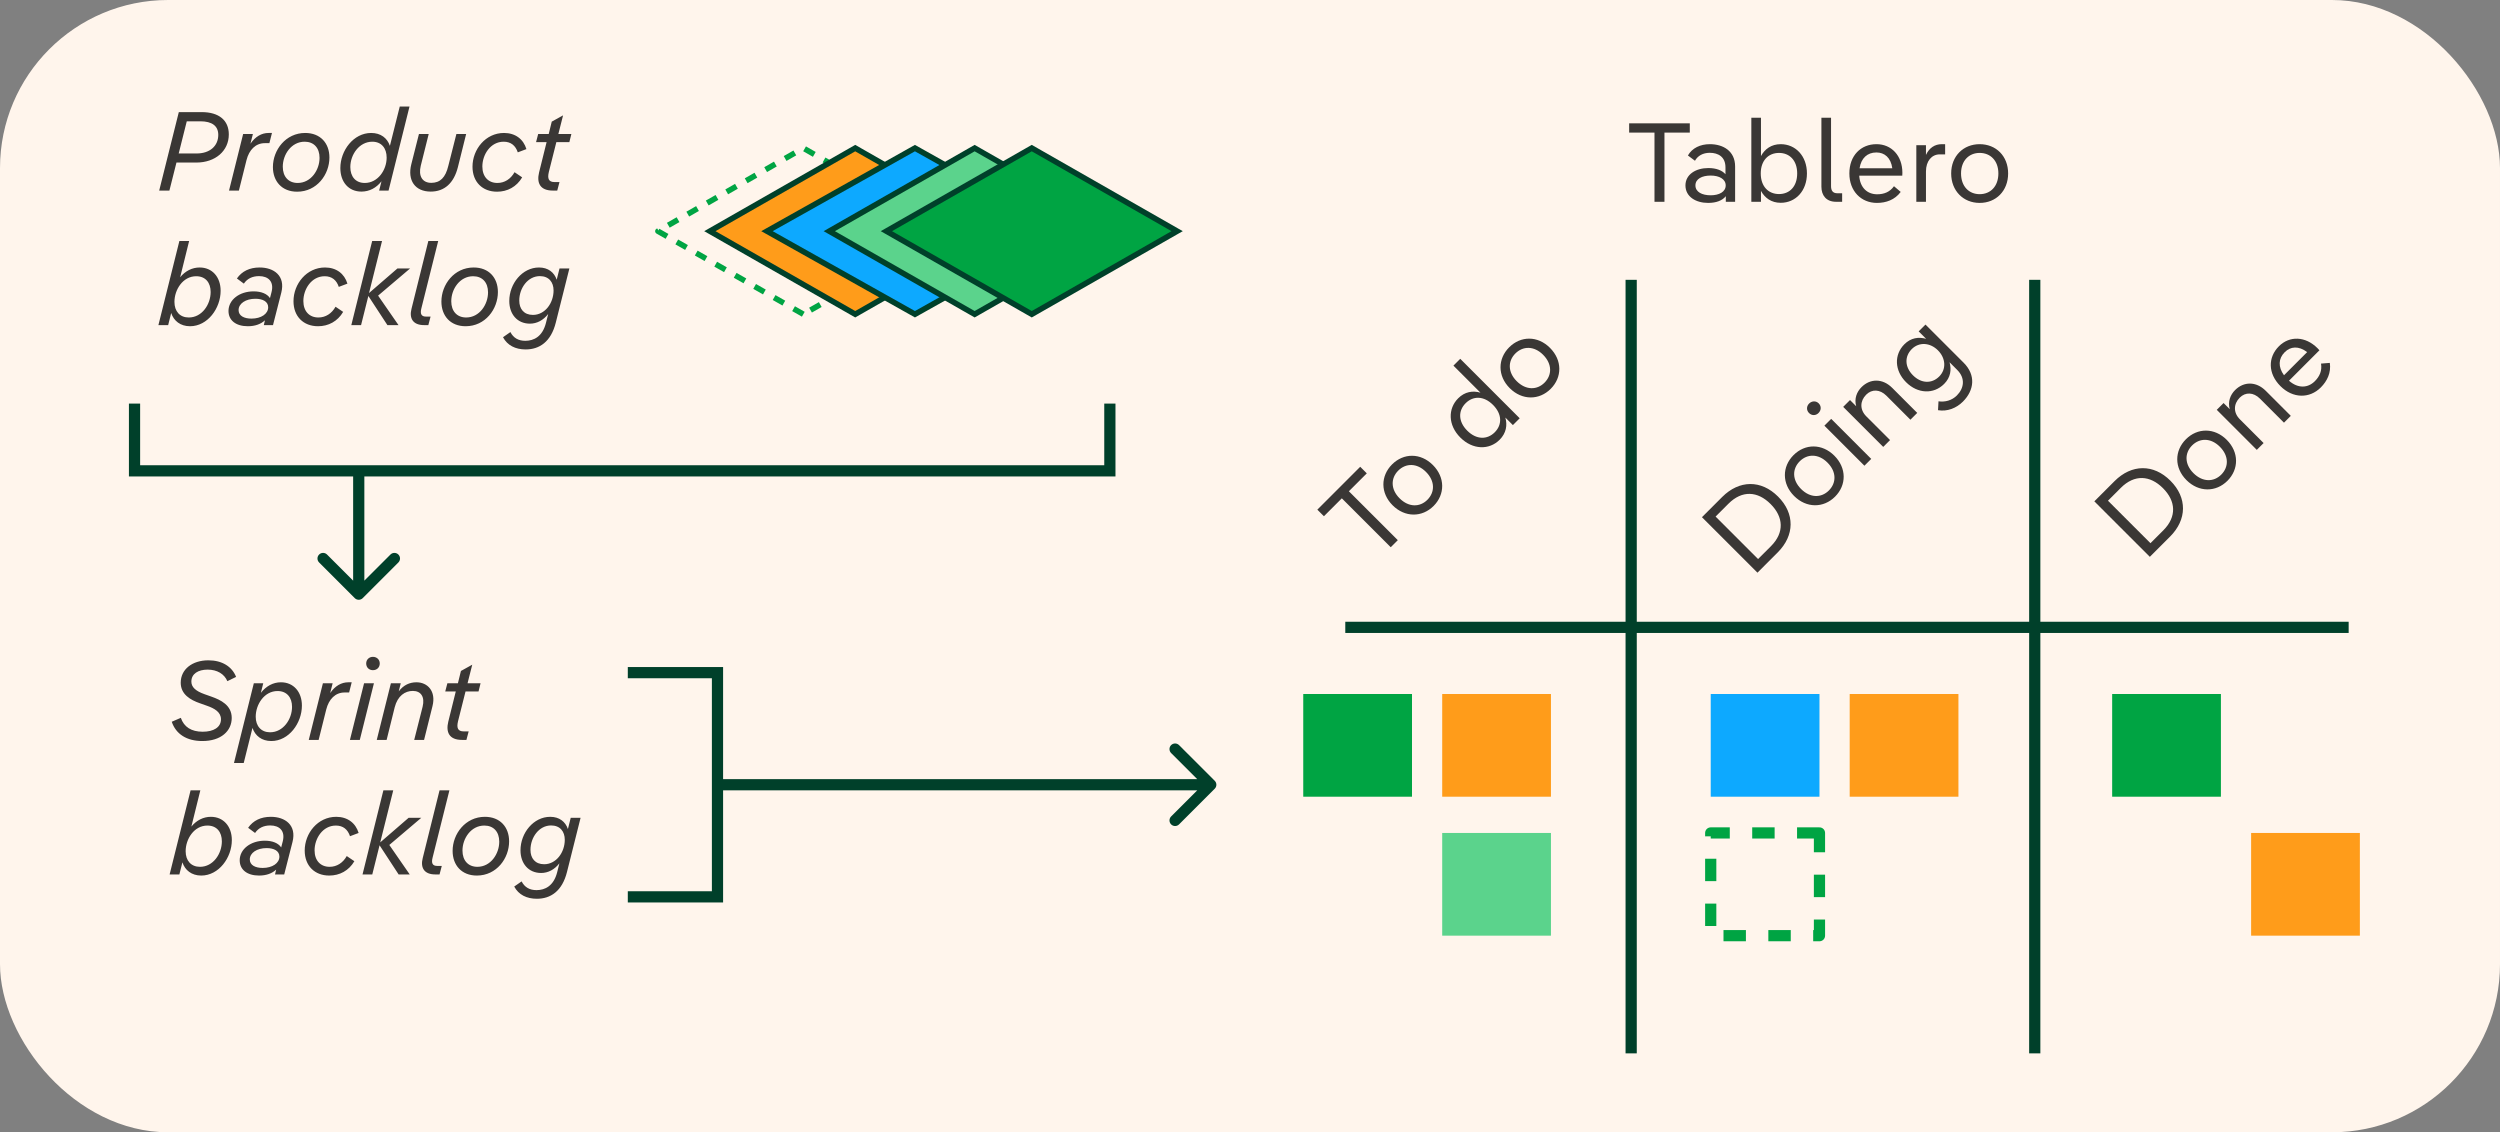 <svg width="223" height="101" viewBox="0 0 223 101" fill="none" xmlns="http://www.w3.org/2000/svg">
<rect x="0" y="0" width="223" height="101" fill="#808080" stroke="none"/>
<rect width="223" height="101" rx="15" fill="#FFF5EC"/>
<path d="M120 55.96L209.5 55.96" stroke="#00402A"/>
<path d="M145.5 24.96L145.5 93.96" stroke="#00402A"/>
<path d="M181.5 24.96L181.5 93.96" stroke="#00402A"/>
<path d="M121.331 41.636L121.918 42.223L120.32 43.821L124.683 48.184L124.053 48.813L119.691 44.451L118.093 46.049L117.506 45.462L121.331 41.636ZM127.875 45.134C126.849 46.159 125.322 46.173 124.219 45.07C123.123 43.974 123.144 42.454 124.169 41.428C125.202 40.396 126.715 40.382 127.811 41.478C128.914 42.581 128.907 44.101 127.875 45.134ZM127.323 44.582C128.002 43.903 128.016 42.913 127.196 42.093C126.39 41.287 125.4 41.301 124.721 41.98C124.049 42.652 124.035 43.642 124.841 44.448C125.661 45.268 126.651 45.254 127.323 44.582ZM132.057 35.026L129.646 32.614L130.254 32.006L135.557 37.31L134.949 37.918L134.277 37.246C134.468 37.918 134.362 38.632 133.768 39.226C132.835 40.159 131.364 40.131 130.261 39.028C129.165 37.932 129.137 36.461 130.07 35.528C130.664 34.934 131.378 34.828 132.057 35.026ZM133.33 38.561C134.002 37.889 133.995 36.935 133.174 36.115C132.361 35.301 131.407 35.294 130.735 35.966C130.063 36.638 130.063 37.599 130.876 38.413C131.696 39.233 132.658 39.233 133.33 38.561ZM138.322 34.686C137.297 35.711 135.77 35.725 134.667 34.622C133.571 33.526 133.592 32.006 134.617 30.981C135.65 29.948 137.163 29.934 138.259 31.03C139.362 32.133 139.355 33.654 138.322 34.686ZM137.771 34.134C138.45 33.456 138.464 32.466 137.644 31.645C136.837 30.839 135.848 30.853 135.169 31.532C134.497 32.204 134.483 33.194 135.289 34C136.109 34.82 137.099 34.806 137.771 34.134Z" fill="#3A3735"/>
<path d="M158.568 49.28L156.765 51.083L151.815 46.134L153.618 44.331C155.138 42.81 157.09 42.782 158.603 44.295C160.116 45.808 160.088 47.76 158.568 49.28ZM154.177 44.932L153.031 46.077L156.821 49.867L157.967 48.722C159.183 47.505 159.091 46.112 157.938 44.96C156.779 43.8 155.393 43.715 154.177 44.932ZM163.687 44.302C162.662 45.328 161.134 45.342 160.031 44.239C158.935 43.143 158.957 41.623 159.982 40.597C161.014 39.565 162.527 39.551 163.623 40.647C164.727 41.75 164.719 43.27 163.687 44.302ZM163.136 43.751C163.814 43.072 163.829 42.082 163.008 41.262C162.202 40.456 161.212 40.47 160.533 41.149C159.862 41.821 159.847 42.81 160.654 43.617C161.474 44.437 162.464 44.423 163.136 43.751ZM162.212 36.84C161.971 37.08 161.618 37.094 161.363 36.84C161.123 36.599 161.13 36.239 161.37 35.998C161.618 35.751 161.985 35.737 162.226 35.977C162.48 36.232 162.459 36.592 162.212 36.84ZM166.306 41.542L162.735 37.971L163.343 37.363L166.914 40.934L166.306 41.542ZM166.046 34.533C166.824 33.755 167.927 33.741 168.783 34.596L171.017 36.831L170.409 37.439L168.267 35.296C167.687 34.717 166.973 34.695 166.464 35.204C165.905 35.763 165.877 36.541 166.471 37.135L168.592 39.256L167.984 39.864L164.413 36.293L165.021 35.685L165.573 36.237C165.382 35.565 165.622 34.957 166.046 34.533ZM171.811 30.225L171.146 29.56L171.754 28.952L175.162 32.36C176.258 33.456 176.11 34.807 175.092 35.825C174.505 36.412 173.692 36.73 172.871 36.589L172.914 35.797C173.508 35.882 174.109 35.719 174.554 35.274C175.191 34.637 175.332 33.746 174.583 32.997L173.897 32.311C174.088 32.968 173.996 33.669 173.416 34.248C172.482 35.182 171.061 35.132 170.022 34.093C168.982 33.053 168.94 31.639 169.873 30.706C170.453 30.126 171.153 30.034 171.811 30.225ZM172.977 33.584C173.628 32.933 173.564 31.95 172.864 31.25C172.164 30.55 171.181 30.487 170.531 31.137C169.873 31.795 169.894 32.735 170.637 33.478C171.379 34.22 172.32 34.241 172.977 33.584Z" fill="#3A3735"/>
<path d="M193.568 47.866L191.765 49.669L186.815 44.719L188.618 42.916C190.138 41.396 192.09 41.368 193.603 42.881C195.116 44.394 195.088 46.346 193.568 47.866ZM189.177 43.517L188.031 44.663L191.821 48.453L192.967 47.307C194.183 46.091 194.091 44.698 192.938 43.545C191.779 42.386 190.393 42.301 189.177 43.517ZM198.687 42.888C197.662 43.913 196.134 43.928 195.031 42.824C193.935 41.728 193.957 40.208 194.982 39.183C196.014 38.151 197.527 38.136 198.623 39.232C199.727 40.335 199.719 41.856 198.687 42.888ZM198.136 42.337C198.814 41.658 198.829 40.668 198.008 39.847C197.202 39.041 196.212 39.056 195.533 39.734C194.862 40.406 194.847 41.396 195.654 42.202C196.474 43.022 197.464 43.008 198.136 42.337ZM199.368 34.796C200.146 34.019 201.249 34.004 202.105 34.86L204.339 37.094L203.731 37.703L201.589 35.56C201.009 34.98 200.295 34.959 199.786 35.468C199.227 36.027 199.199 36.804 199.793 37.398L201.914 39.52L201.306 40.128L197.735 36.557L198.343 35.949L198.895 36.5C198.704 35.829 198.944 35.221 199.368 34.796ZM206.724 31.061C206.787 31.125 206.844 31.182 206.893 31.245L204.178 33.961C204.998 34.682 205.875 34.611 206.483 34.003C206.915 33.572 207.141 33.062 207.035 32.433L207.82 32.37C207.947 33.246 207.586 33.989 207.014 34.562C206.01 35.566 204.525 35.551 203.414 34.441C202.29 33.317 202.29 31.875 203.28 30.885C204.221 29.944 205.635 29.973 206.724 31.061ZM203.796 31.415C203.224 31.988 203.195 32.737 203.733 33.473L205.797 31.408C205.034 30.828 204.312 30.899 203.796 31.415Z" fill="#3A3735"/>
<rect x="116.25" y="61.905" width="9.7" height="9.161" fill="#00A443"/>
<rect x="128.645" y="61.905" width="9.7" height="9.161" fill="#FF9C1A"/>
<rect x="128.645" y="74.3" width="9.7" height="9.161" fill="#5BD38C"/>
<rect width="9.7" height="9.161" transform="matrix(-1 0 0 1 174.692 61.905)" fill="#FF9C1A"/>
<rect width="9.7" height="9.161" transform="matrix(-1 0 0 1 162.297 61.905)" fill="#0DA9FF"/>
<rect width="9.7" height="9.161" transform="matrix(-1 0 0 1 162.297 74.3)" stroke="#00A443" stroke-linejoin="round" stroke-dasharray="2 2"/>
<rect x="188.405" y="61.905" width="9.7" height="9.161" fill="#00A443"/>
<rect x="200.8" y="74.3" width="9.7" height="9.161" fill="#FF9C1A"/>
<path d="M108.354 70.354C108.549 70.158 108.549 69.842 108.354 69.646L105.172 66.465C104.976 66.269 104.66 66.269 104.464 66.465C104.269 66.66 104.269 66.976 104.464 67.172L107.293 70L104.464 72.828C104.269 73.024 104.269 73.34 104.464 73.535C104.66 73.731 104.976 73.731 105.172 73.535L108.354 70.354ZM64 70.5L108 70.5L108 69.5L64 69.5L64 70.5Z" fill="#00402A"/>
<path d="M14.2 17L15.95 10H17.99C19.53 10 20.41 10.73 20.41 11.99C20.41 13.46 19.21 14.5 17.51 14.5H15.74L15.11 17H14.2ZM17.87 10.82H16.66L15.94 13.69H17.54C18.72 13.69 19.47 13.02 19.47 12.03C19.47 11.24 18.92 10.82 17.87 10.82ZM23.959 11.86H24.259L24.029 12.77H23.619C22.799 12.77 22.219 13.37 21.989 14.28L21.309 17H20.429L21.689 11.95H22.559L22.339 12.82C22.769 12.19 23.329 11.86 23.959 11.86ZM26.504 17.1C25.144 17.1 24.344 16.17 24.344 14.9C24.344 13.38 25.484 11.86 27.224 11.86C28.564 11.86 29.384 12.76 29.384 14.05C29.384 15.57 28.264 17.1 26.504 17.1ZM26.554 16.32C27.744 16.32 28.504 15.16 28.504 14.08C28.504 13.19 27.994 12.64 27.174 12.64C25.984 12.64 25.224 13.79 25.224 14.87C25.224 15.76 25.734 16.32 26.554 16.32ZM34.779 13.01L35.659 9.5H36.529L34.659 17H33.819L34.029 16.17C33.569 16.76 32.949 17.09 32.239 17.09C31.099 17.09 30.359 16.24 30.359 14.99C30.359 13.43 31.529 11.86 33.109 11.86C33.959 11.86 34.539 12.31 34.779 13.01ZM32.539 16.32C33.709 16.32 34.489 15.16 34.489 14.06C34.489 13.22 34.029 12.64 33.209 12.64C32.039 12.64 31.249 13.8 31.249 14.9C31.249 15.74 31.709 16.32 32.539 16.32ZM38.421 17.09C37.031 17.09 36.321 16.1 36.691 14.64L37.371 11.95H38.241L37.531 14.79C37.311 15.69 37.661 16.31 38.471 16.31C39.261 16.31 39.741 15.84 39.991 14.79L40.711 11.95H41.581L40.841 14.92C40.481 16.34 39.641 17.09 38.421 17.09ZM44.337 17.1C43.036 17.1 42.147 16.23 42.147 14.87C42.147 13.32 43.316 11.86 44.956 11.86C45.967 11.86 46.687 12.41 46.956 13.3L46.187 13.59C45.986 12.99 45.577 12.64 44.926 12.64C43.746 12.64 43.026 13.8 43.026 14.85C43.026 15.77 43.566 16.32 44.367 16.32C45.007 16.32 45.556 15.97 45.897 15.36L46.577 15.82C46.077 16.67 45.257 17.1 44.337 17.1ZM48.756 12.68H47.816L48.006 11.95H48.946L49.216 10.85L50.226 10.29L49.806 11.95H50.966L50.786 12.68H49.626L48.956 15.34C48.816 15.93 48.936 16.24 49.466 16.24H49.906L49.706 17H49.316C48.146 17 47.866 16.29 48.086 15.38L48.756 12.68ZM17.81 23.86C18.92 23.86 19.68 24.7 19.68 25.94C19.68 27.5 18.52 29.1 16.95 29.1C16.09 29.1 15.5 28.62 15.27 27.92L15 29H14.13L16 21.5H16.87L16.07 24.73C16.53 24.17 17.14 23.86 17.81 23.86ZM16.84 28.32C18.02 28.32 18.79 27.15 18.79 26.05C18.79 25.22 18.34 24.64 17.5 24.64C16.31 24.64 15.56 25.84 15.56 26.93C15.56 27.77 16.04 28.32 16.84 28.32ZM23.162 23.86C24.432 23.86 25.472 24.6 25.092 26.1L24.352 29H23.532L23.632 28.57C23.272 28.91 22.752 29.1 22.112 29.1C21.022 29.1 20.382 28.56 20.382 27.74C20.382 26.74 21.362 25.99 22.622 25.99C23.292 25.99 23.822 26.2 24.082 26.59L24.222 26.05C24.462 25.11 23.922 24.63 23.112 24.63C22.522 24.63 22.052 24.85 21.752 25.3L21.132 24.84C21.582 24.19 22.272 23.86 23.162 23.86ZM21.282 27.66C21.282 28.18 21.782 28.42 22.432 28.42C23.302 28.42 23.922 27.99 23.922 27.41C23.922 26.89 23.422 26.65 22.782 26.65C21.912 26.65 21.282 27.08 21.282 27.66ZM28.37 29.1C27.07 29.1 26.18 28.23 26.18 26.87C26.18 25.32 27.35 23.86 28.99 23.86C30 23.86 30.72 24.41 30.99 25.3L30.22 25.59C30.02 24.99 29.61 24.64 28.96 24.64C27.78 24.64 27.06 25.8 27.06 26.85C27.06 27.77 27.6 28.32 28.4 28.32C29.04 28.32 29.59 27.97 29.93 27.36L30.61 27.82C30.11 28.67 29.29 29.1 28.37 29.1ZM32.857 26.4L32.207 29H31.337L33.197 21.5H34.077L32.917 26.14L35.447 23.95H36.577L33.727 26.37L35.547 29H34.557L32.857 26.4ZM37.997 28.24H38.407L38.207 29H37.827C36.827 29 36.487 28.39 36.707 27.54L38.207 21.5H39.087L37.587 27.5C37.457 28 37.587 28.24 37.997 28.24ZM41.533 29.1C40.173 29.1 39.373 28.17 39.373 26.9C39.373 25.38 40.513 23.86 42.253 23.86C43.593 23.86 44.413 24.76 44.413 26.05C44.413 27.57 43.293 29.1 41.533 29.1ZM41.583 28.32C42.773 28.32 43.533 27.16 43.533 26.08C43.533 25.19 43.023 24.64 42.203 24.64C41.013 24.64 40.253 25.79 40.253 26.87C40.253 27.76 40.763 28.32 41.583 28.32ZM49.658 24.95L49.908 23.95H50.788L49.578 28.77C49.148 30.5 48.108 31.17 46.888 31.17C45.978 31.17 45.258 30.81 44.868 30.08L45.528 29.62C45.798 30.15 46.248 30.4 46.858 30.4C47.608 30.4 48.388 30.03 48.698 28.81L48.898 28.01C48.468 28.56 47.898 28.87 47.268 28.87C46.138 28.87 45.428 28.02 45.428 26.85C45.428 25.29 46.598 23.86 48.078 23.86C48.898 23.86 49.438 24.3 49.658 24.95ZM47.538 28.09C48.618 28.09 49.378 27.03 49.378 25.91C49.378 25.17 48.958 24.63 48.158 24.63C47.078 24.63 46.318 25.7 46.318 26.81C46.318 27.56 46.738 28.09 47.538 28.09Z" fill="#3A3735"/>
<path d="M71.655 28.03L58.688 20.62L71.655 13.21L84.623 20.62L71.655 28.03Z" stroke="#00A443" stroke-width="0.5" stroke-miterlimit="10" stroke-linejoin="round" stroke-dasharray="1 1"/>
<path d="M76.287 28.03L63.319 20.62L76.286 13.21L89.254 20.62L76.287 28.03Z" fill="#FF9C1A" stroke="#00402A" stroke-width="0.5" stroke-miterlimit="10"/>
<path d="M81.613 28.03L68.414 20.62L81.612 13.21L94.812 20.62L81.613 28.03Z" fill="#0DA9FF" stroke="#00402A" stroke-width="0.5" stroke-miterlimit="10"/>
<path d="M86.938 28.03L73.971 20.62L86.938 13.21L99.906 20.62L86.938 28.03Z" fill="#5BD38C" stroke="#00402A" stroke-width="0.5" stroke-miterlimit="10"/>
<path d="M92.033 28.03L79.065 20.62L92.032 13.21L105 20.62L92.033 28.03Z" fill="#00A443" stroke="#00402A" stroke-width="0.5" stroke-miterlimit="10"/>
<path d="M99 36V42H12V36" stroke="#00402A"/>
<path d="M31.646 53.354C31.842 53.549 32.158 53.549 32.354 53.354L35.535 50.172C35.731 49.976 35.731 49.66 35.535 49.465C35.34 49.269 35.024 49.269 34.828 49.465L32 52.293L29.172 49.465C28.976 49.269 28.66 49.269 28.465 49.465C28.269 49.66 28.269 49.976 28.465 50.172L31.646 53.354ZM31.5 42V53H32.5V42H31.5Z" fill="#00402A"/>
<path d="M56 60L64 60L64 80L56 80" stroke="#00402A"/>
<path d="M18.05 66.1C16.65 66.1 15.69 65.48 15.32 64.38L16.13 64.03C16.41 64.85 17.07 65.27 18.08 65.27C19.05 65.27 19.71 64.88 19.71 64.16C19.71 63.52 19.14 63.19 18.45 62.95L17.83 62.73C16.99 62.44 16.12 61.94 16.12 60.9C16.12 59.7 17.15 58.9 18.59 58.9C19.81 58.9 20.7 59.46 21.06 60.38L20.28 60.76C20.01 60.12 19.37 59.73 18.52 59.73C17.68 59.73 17.07 60.1 17.07 60.8C17.07 61.29 17.45 61.64 18.24 61.92L18.86 62.14C19.68 62.43 20.67 62.9 20.67 64.04C20.67 65.2 19.72 66.1 18.05 66.1ZM25.06 60.86C26.17 60.86 26.93 61.7 26.93 62.94C26.93 64.5 25.77 66.1 24.2 66.1C23.34 66.1 22.76 65.63 22.52 64.93L21.74 68.06H20.87L22.64 60.95H23.48L23.27 61.8C23.74 61.2 24.36 60.86 25.06 60.86ZM24.09 65.32C25.27 65.32 26.05 64.15 26.05 63.05C26.05 62.22 25.59 61.64 24.76 61.64C23.57 61.64 22.81 62.84 22.81 63.93C22.81 64.77 23.3 65.32 24.09 65.32ZM31.072 60.86H31.372L31.142 61.77H30.732C29.912 61.77 29.332 62.37 29.102 63.28L28.422 66H27.542L28.802 60.95H29.672L29.452 61.82C29.882 61.19 30.442 60.86 31.072 60.86ZM33.264 59.78C32.924 59.78 32.664 59.54 32.664 59.18C32.664 58.84 32.924 58.59 33.264 58.59C33.614 58.59 33.874 58.84 33.874 59.18C33.874 59.54 33.614 59.78 33.264 59.78ZM31.214 66L32.474 60.95H33.354L32.094 66H31.214ZM37.147 60.86C38.127 60.86 38.917 61.64 38.577 62.99L37.827 66H36.947L37.697 63.04C37.917 62.15 37.537 61.63 36.827 61.63C36.127 61.63 35.467 62.07 35.207 63.09L34.487 66H33.607L34.867 60.95H35.747L35.567 61.67C35.997 61.1 36.547 60.86 37.147 60.86ZM40.655 61.68H39.715L39.905 60.95H40.845L41.115 59.85L42.125 59.29L41.705 60.95H42.865L42.685 61.68H41.525L40.855 64.34C40.715 64.93 40.835 65.24 41.365 65.24H41.805L41.605 66H41.215C40.045 66 39.765 65.29 39.985 64.38L40.655 61.68ZM18.81 72.86C19.92 72.86 20.68 73.7 20.68 74.94C20.68 76.5 19.52 78.1 17.95 78.1C17.09 78.1 16.5 77.62 16.27 76.92L16 78H15.13L17 70.5H17.87L17.07 73.73C17.53 73.17 18.14 72.86 18.81 72.86ZM17.84 77.32C19.02 77.32 19.79 76.15 19.79 75.05C19.79 74.22 19.34 73.64 18.5 73.64C17.31 73.64 16.56 74.84 16.56 75.93C16.56 76.77 17.04 77.32 17.84 77.32ZM24.162 72.86C25.432 72.86 26.472 73.6 26.092 75.1L25.352 78H24.532L24.632 77.57C24.272 77.91 23.752 78.1 23.112 78.1C22.022 78.1 21.382 77.56 21.382 76.74C21.382 75.74 22.362 74.99 23.622 74.99C24.292 74.99 24.822 75.2 25.082 75.59L25.222 75.05C25.462 74.11 24.922 73.63 24.112 73.63C23.522 73.63 23.052 73.85 22.752 74.3L22.132 73.84C22.582 73.19 23.272 72.86 24.162 72.86ZM22.282 76.66C22.282 77.18 22.782 77.42 23.432 77.42C24.302 77.42 24.922 76.99 24.922 76.41C24.922 75.89 24.422 75.65 23.782 75.65C22.912 75.65 22.282 76.08 22.282 76.66ZM29.37 78.1C28.07 78.1 27.18 77.23 27.18 75.87C27.18 74.32 28.35 72.86 29.99 72.86C31 72.86 31.72 73.41 31.99 74.3L31.22 74.59C31.02 73.99 30.61 73.64 29.96 73.64C28.78 73.64 28.06 74.8 28.06 75.85C28.06 76.77 28.6 77.32 29.4 77.32C30.04 77.32 30.59 76.97 30.93 76.36L31.61 76.82C31.11 77.67 30.29 78.1 29.37 78.1ZM33.857 75.4L33.207 78H32.337L34.197 70.5H35.077L33.917 75.14L36.447 72.95H37.577L34.727 75.37L36.547 78H35.557L33.857 75.4ZM38.997 77.24H39.407L39.207 78H38.827C37.827 78 37.487 77.39 37.707 76.54L39.207 70.5H40.087L38.587 76.5C38.457 77 38.587 77.24 38.997 77.24ZM42.533 78.1C41.173 78.1 40.373 77.17 40.373 75.9C40.373 74.38 41.513 72.86 43.253 72.86C44.593 72.86 45.413 73.76 45.413 75.05C45.413 76.57 44.293 78.1 42.533 78.1ZM42.583 77.32C43.773 77.32 44.533 76.16 44.533 75.08C44.533 74.19 44.023 73.64 43.203 73.64C42.013 73.64 41.253 74.79 41.253 75.87C41.253 76.76 41.763 77.32 42.583 77.32ZM50.658 73.95L50.908 72.95H51.788L50.578 77.77C50.148 79.5 49.108 80.17 47.888 80.17C46.978 80.17 46.258 79.81 45.868 79.08L46.528 78.62C46.798 79.15 47.248 79.4 47.858 79.4C48.608 79.4 49.388 79.03 49.698 77.81L49.898 77.01C49.468 77.56 48.898 77.87 48.268 77.87C47.138 77.87 46.428 77.02 46.428 75.85C46.428 74.29 47.598 72.86 49.078 72.86C49.898 72.86 50.438 73.3 50.658 73.95ZM48.538 77.09C49.618 77.09 50.378 76.03 50.378 74.91C50.378 74.17 49.958 73.63 49.158 73.63C48.078 73.63 47.318 74.7 47.318 75.81C47.318 76.56 47.738 77.09 48.538 77.09Z" fill="#3A3735"/>
<path d="M150.73 11V11.83H148.47V18H147.58V11.83H145.32V11H150.73ZM152.522 12.86C153.682 12.86 154.772 13.45 154.772 14.85V18H153.942V17.5C153.632 17.89 153.092 18.1 152.362 18.1C151.272 18.1 150.342 17.55 150.342 16.54C150.342 15.55 151.282 14.99 152.382 14.99C153.082 14.99 153.602 15.19 153.912 15.54V14.93C153.912 13.99 153.262 13.63 152.512 13.63C151.902 13.63 151.432 13.9 151.192 14.34L150.562 13.87C150.942 13.2 151.672 12.86 152.522 12.86ZM152.592 17.42C153.352 17.42 153.932 17.11 153.932 16.54C153.932 15.97 153.352 15.66 152.592 15.66C151.832 15.66 151.232 15.95 151.232 16.54C151.232 17.13 151.832 17.42 152.592 17.42ZM158.839 12.86C160.169 12.86 161.179 13.92 161.179 15.47C161.179 17.03 160.169 18.09 158.839 18.09C157.999 18.09 157.419 17.65 157.079 17.03V18H156.219V10.5H157.079V13.92C157.419 13.3 157.999 12.86 158.839 12.86ZM158.689 17.31C159.639 17.31 160.309 16.63 160.309 15.47C160.309 14.32 159.639 13.64 158.689 13.64C157.739 13.64 157.059 14.32 157.059 15.47C157.059 16.63 157.739 17.31 158.689 17.31ZM163.899 17.24H164.319V18H163.779C162.909 18 162.469 17.44 162.469 16.65V10.5H163.329V16.6C163.329 17.01 163.489 17.24 163.899 17.24ZM169.693 15.42C169.693 15.51 169.693 15.59 169.683 15.67H165.843C165.913 16.76 166.583 17.33 167.443 17.33C168.053 17.33 168.573 17.13 168.943 16.61L169.543 17.12C169.013 17.83 168.233 18.1 167.423 18.1C166.003 18.1 164.963 17.04 164.963 15.47C164.963 13.88 165.983 12.86 167.383 12.86C168.713 12.86 169.693 13.88 169.693 15.42ZM167.373 13.6C166.563 13.6 166.013 14.11 165.873 15.01H168.793C168.663 14.06 168.103 13.6 167.373 13.6ZM173.206 12.86H173.506V13.77H173.026C172.306 13.77 171.796 14.37 171.796 15.29V18H170.936V12.95H171.796V13.82C172.086 13.19 172.586 12.86 173.206 12.86ZM176.585 18.1C175.135 18.1 174.045 17.03 174.045 15.47C174.045 13.92 175.135 12.86 176.585 12.86C178.045 12.86 179.125 13.92 179.125 15.47C179.125 17.03 178.045 18.1 176.585 18.1ZM176.585 17.32C177.545 17.32 178.255 16.63 178.255 15.47C178.255 14.33 177.545 13.64 176.585 13.64C175.635 13.64 174.925 14.33 174.925 15.47C174.925 16.63 175.635 17.32 176.585 17.32Z" fill="#3A3735"/>
</svg>
